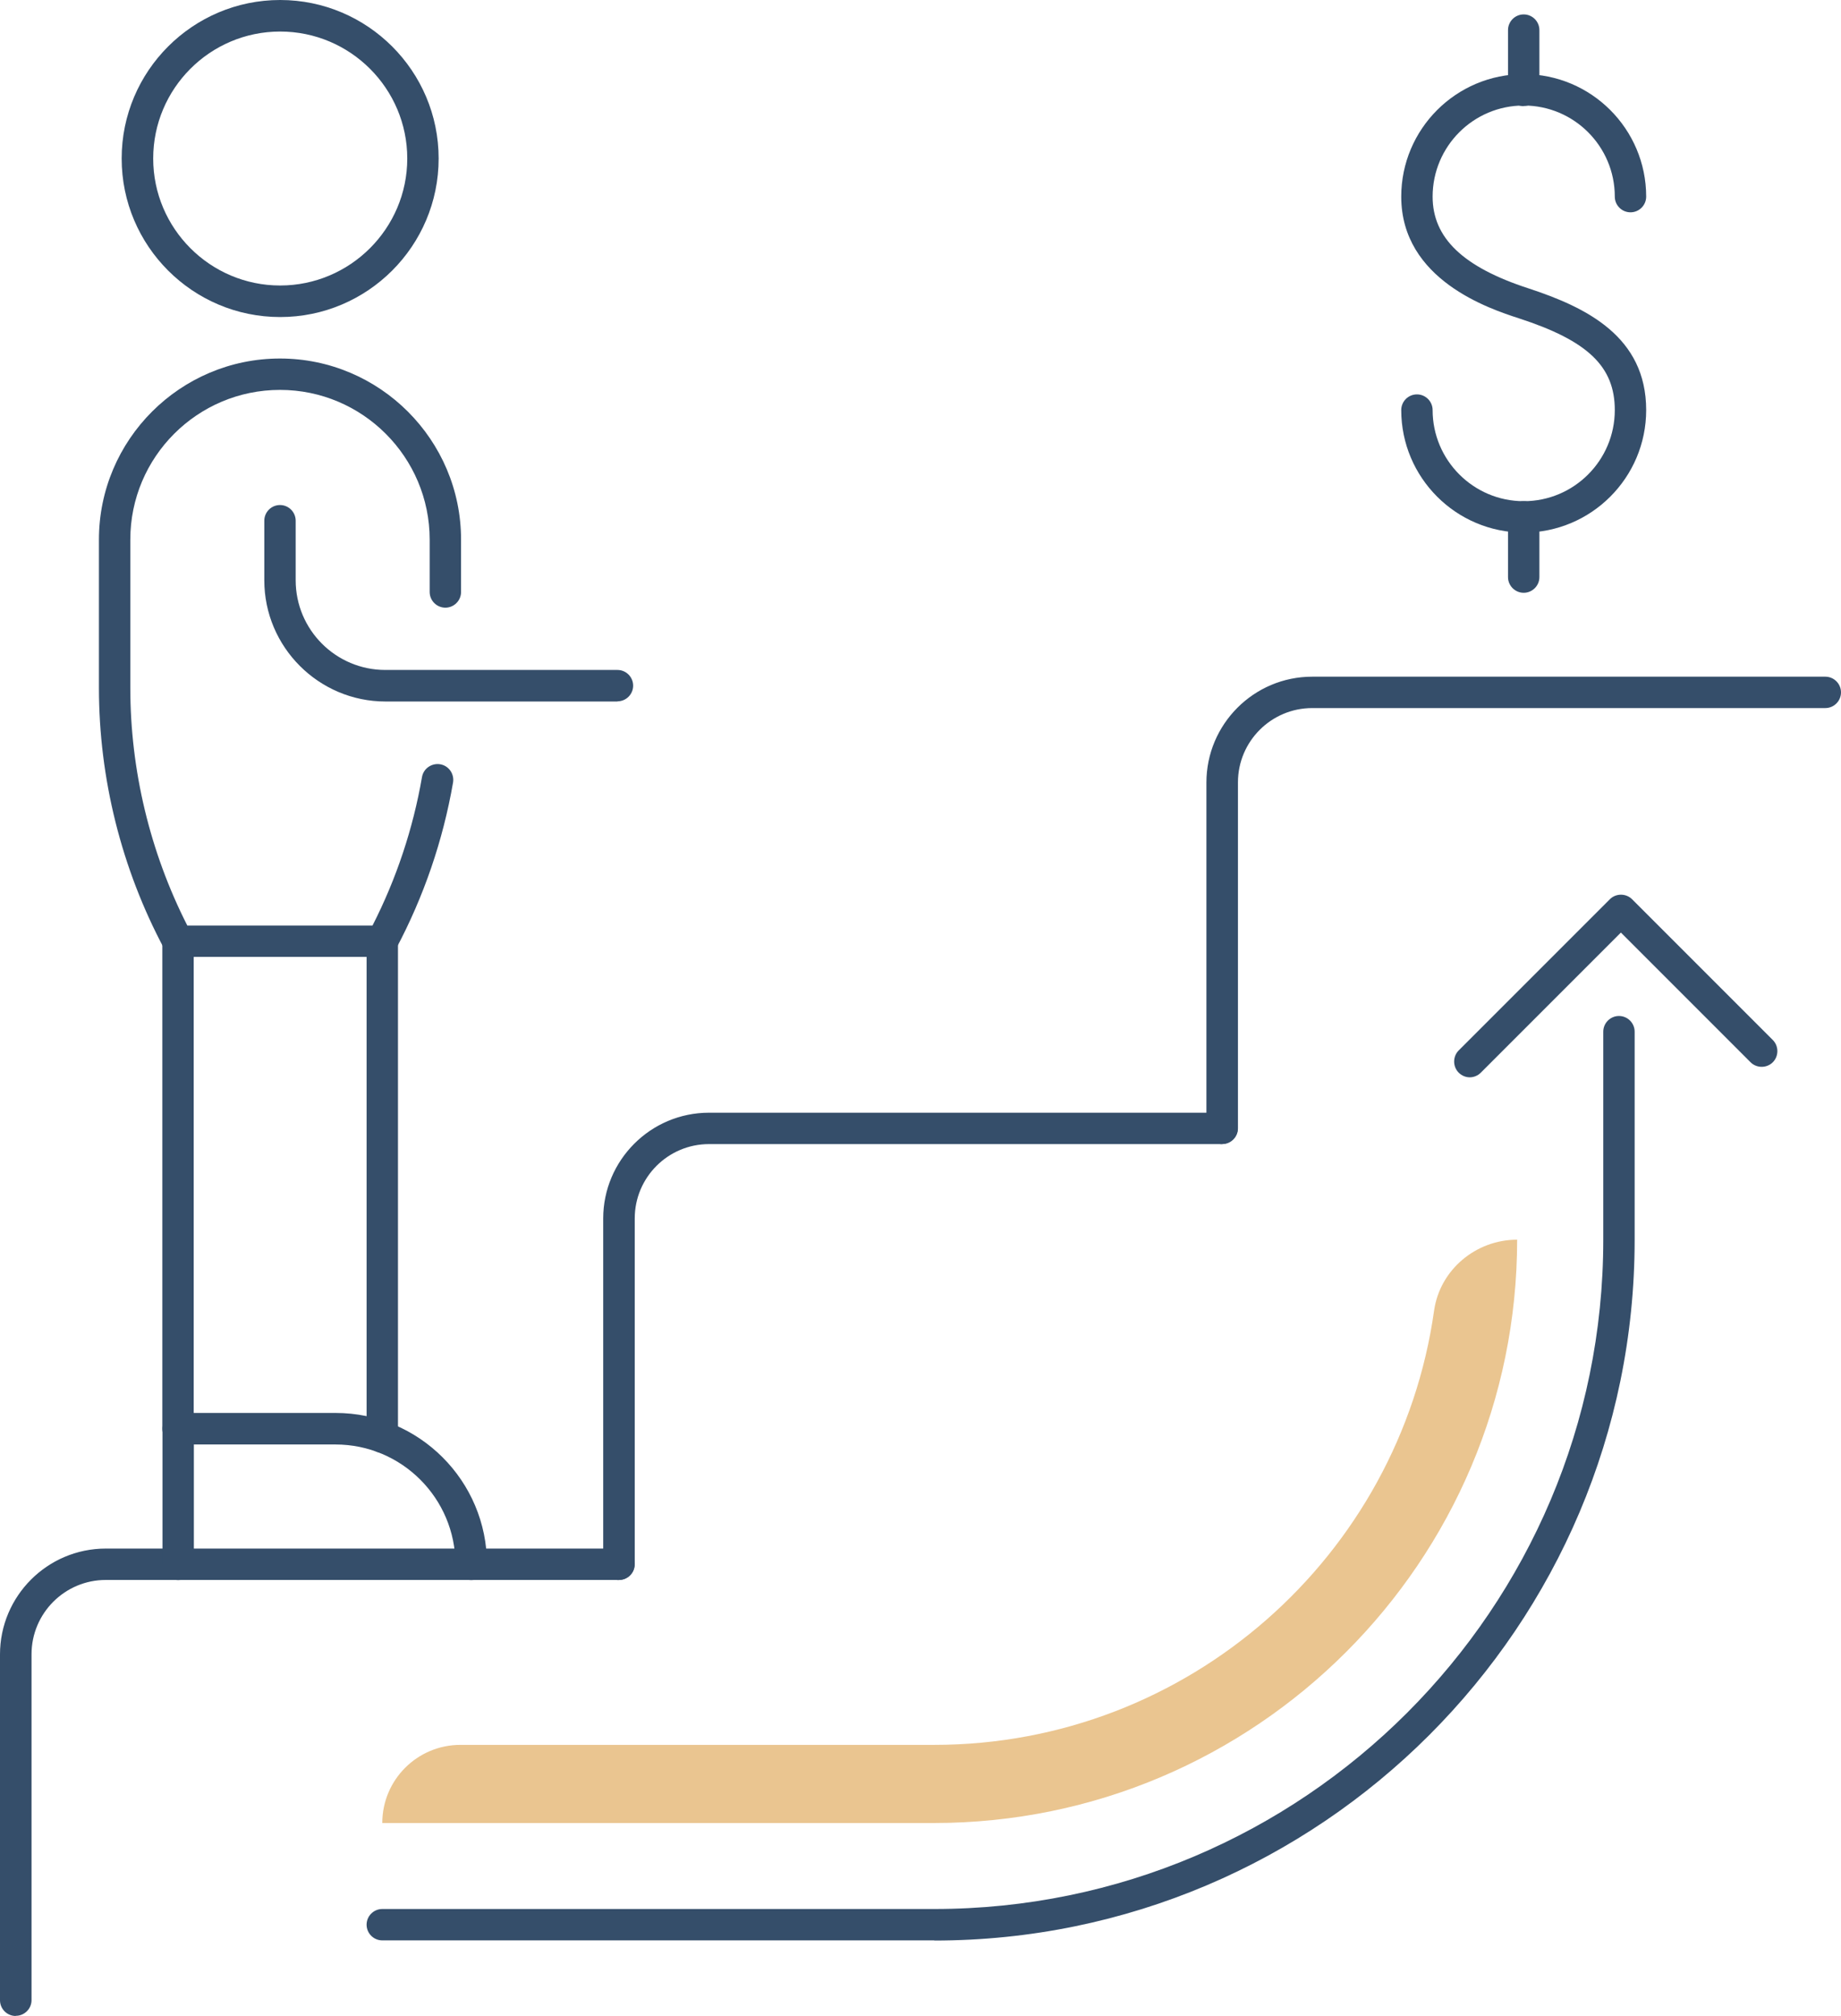 <?xml version="1.0" encoding="UTF-8"?>
<svg id="Layer_1" xmlns="http://www.w3.org/2000/svg" version="1.1" viewBox="0 0 115 125.9">
  <!-- Generator: Adobe Illustrator 29.0.1, SVG Export Plug-In . SVG Version: 2.1.0 Build 192)  -->
  <defs>
    <style>
      .st0 {
        fill: #eac590;
      }

      .st1 {
        fill: #354e6a;
      }
    </style>
  </defs>
  <path class="st1" d="M95.18,33.26c-4.22,0-7.65-3.43-7.65-7.65,0-.54.44-.98.98-.98s.98.44.98.98c0,3.13,2.55,5.69,5.69,5.69s5.69-2.55,5.69-5.69c0-2.72-1.68-4.33-5.99-5.73-1.82-.59-7.35-2.4-7.35-7.6,0-4.22,3.43-7.65,7.65-7.65s7.65,3.43,7.65,7.65c0,.54-.44.98-.98.98s-.98-.44-.98-.98c0-3.14-2.55-5.69-5.69-5.69s-5.69,2.55-5.69,5.69c0,2.58,1.9,4.4,5.99,5.73,3.63,1.19,7.35,3.02,7.35,7.6,0,4.22-3.43,7.65-7.65,7.65Z"/>
  <path class="st1" d="M95.18,6.63c-.54,0-.98-.44-.98-.98V1.88c0-.54.44-.98.98-.98s.98.44.98.98v3.76c0,.54-.44.98-.98.98Z"/>
  <path class="st1" d="M95.18,37.02c-.54,0-.98-.44-.98-.98v-3.76c0-.54.44-.98.98-.98s.98.44.98.98v3.76c0,.54-.44.98-.98.98Z"/>
  <path class="st1" d="M.98,125.9c-.54,0-.98-.44-.98-.98v-21.6c0-3.64,2.96-6.61,6.61-6.61h32.05c.54,0,.98.44.98.98s-.44.98-.98.98H6.61c-2.56,0-4.64,2.08-4.64,4.64v21.6c0,.54-.44.98-.98.98Z"/>
  <path class="st1" d="M38.66,98.68c-.54,0-.98-.44-.98-.98v-21.6c0-3.64,2.96-6.61,6.61-6.61h32.05c.54,0,.98.44.98.98s-.44.98-.98.98h-32.05c-2.56,0-4.64,2.08-4.64,4.64v21.6c0,.54-.44.98-.98.98Z"/>
  <path class="st1" d="M76.34,71.45c-.54,0-.98-.44-.98-.98v-21.6c0-3.64,2.96-6.61,6.61-6.61h32.05c.54,0,.98.44.98.98s-.44.98-.98.98h-32.05c-2.56,0-4.64,2.08-4.64,4.64v21.6c0,.54-.44.98-.98.98Z"/>
  <path class="st1" d="M17.5,19.8c-5.46,0-9.9-4.44-9.9-9.9S12.04,0,17.5,0s9.9,4.44,9.9,9.9-4.44,9.9-9.9,9.9ZM17.5,1.97c-4.38,0-7.93,3.56-7.93,7.93s3.56,7.93,7.93,7.93,7.94-3.56,7.94-7.93-3.56-7.93-7.94-7.93Z"/>
  <path class="st1" d="M23.88,90.73c-.54,0-.98-.44-.98-.98v-30.97c0-.54.44-.98.98-.98s.98.44.98.98v30.97c0,.54-.44.98-.98.98Z"/>
  <path class="st1" d="M11.12,90.2c-.54,0-.98-.44-.98-.98v-30.44c0-.54.44-.98.98-.98s.98.44.98.98v30.44c0,.54-.44.98-.98.98Z"/>
  <path class="st1" d="M38.58,43.81h-14.5c-4.17,0-7.57-3.4-7.57-7.57v-3.72c0-.54.44-.98.98-.98s.98.44.98.98v3.72c0,3.09,2.51,5.6,5.6,5.6h14.5c.54,0,.98.44.98.98s-.44.98-.98.98Z"/>
  <path class="st1" d="M29.43,98.68c-.54,0-.98-.44-.98-.98,0-4.13-3.36-7.49-7.49-7.49h-8.85v7.49c0,.54-.44.98-.98.98s-.98-.44-.98-.98v-8.48c0-.54.44-.98.98-.98h9.83c5.22,0,9.46,4.24,9.46,9.46,0,.54-.44.98-.98.98Z"/>
  <path class="st1" d="M23.88,59.76h-12.76c-.36,0-.7-.2-.87-.52-2.66-4.99-4.07-10.62-4.07-16.28v-9.26c0-6.24,5.08-11.31,11.31-11.31s11.31,5.08,11.31,11.31v3.27c0,.54-.44.98-.98.98s-.98-.44-.98-.98v-3.27c0-5.15-4.19-9.35-9.35-9.35s-9.35,4.19-9.35,9.35v9.26c0,5.14,1.23,10.26,3.56,14.84h11.57c1.49-2.92,2.53-6.04,3.09-9.27.09-.53.6-.89,1.14-.8.53.09.89.6.8,1.14-.63,3.63-1.83,7.13-3.56,10.38-.17.32-.5.52-.87.52Z"/>
  <path class="st0" d="M58.36,113.85H23.88c0-2.7,2.19-4.88,4.88-4.88h29.59c15.89,0,29.07-11.81,31.23-27.11.36-2.56,2.61-4.44,5.19-4.44h0c0,20.09-16.34,36.43-36.43,36.43Z"/>
  <path class="st1" d="M58.36,121.18H23.88c-.54,0-.98-.44-.98-.98s.44-.98.98-.98h34.48c23.05,0,41.79-18.75,41.79-41.79v-13c0-.54.44-.98.98-.98s.98.44.98.98v13c0,24.13-19.63,43.76-43.76,43.76Z"/>
  <path class="st1" d="M91.81,67.28c-.25,0-.5-.1-.69-.29-.38-.38-.38-1.01,0-1.39l9.44-9.44c.38-.38,1.01-.38,1.39,0l8.79,8.79c.38.38.38,1.01,0,1.39s-1.01.38-1.39,0l-8.1-8.1-8.75,8.75c-.19.19-.44.29-.69.29Z"/>
</svg>
